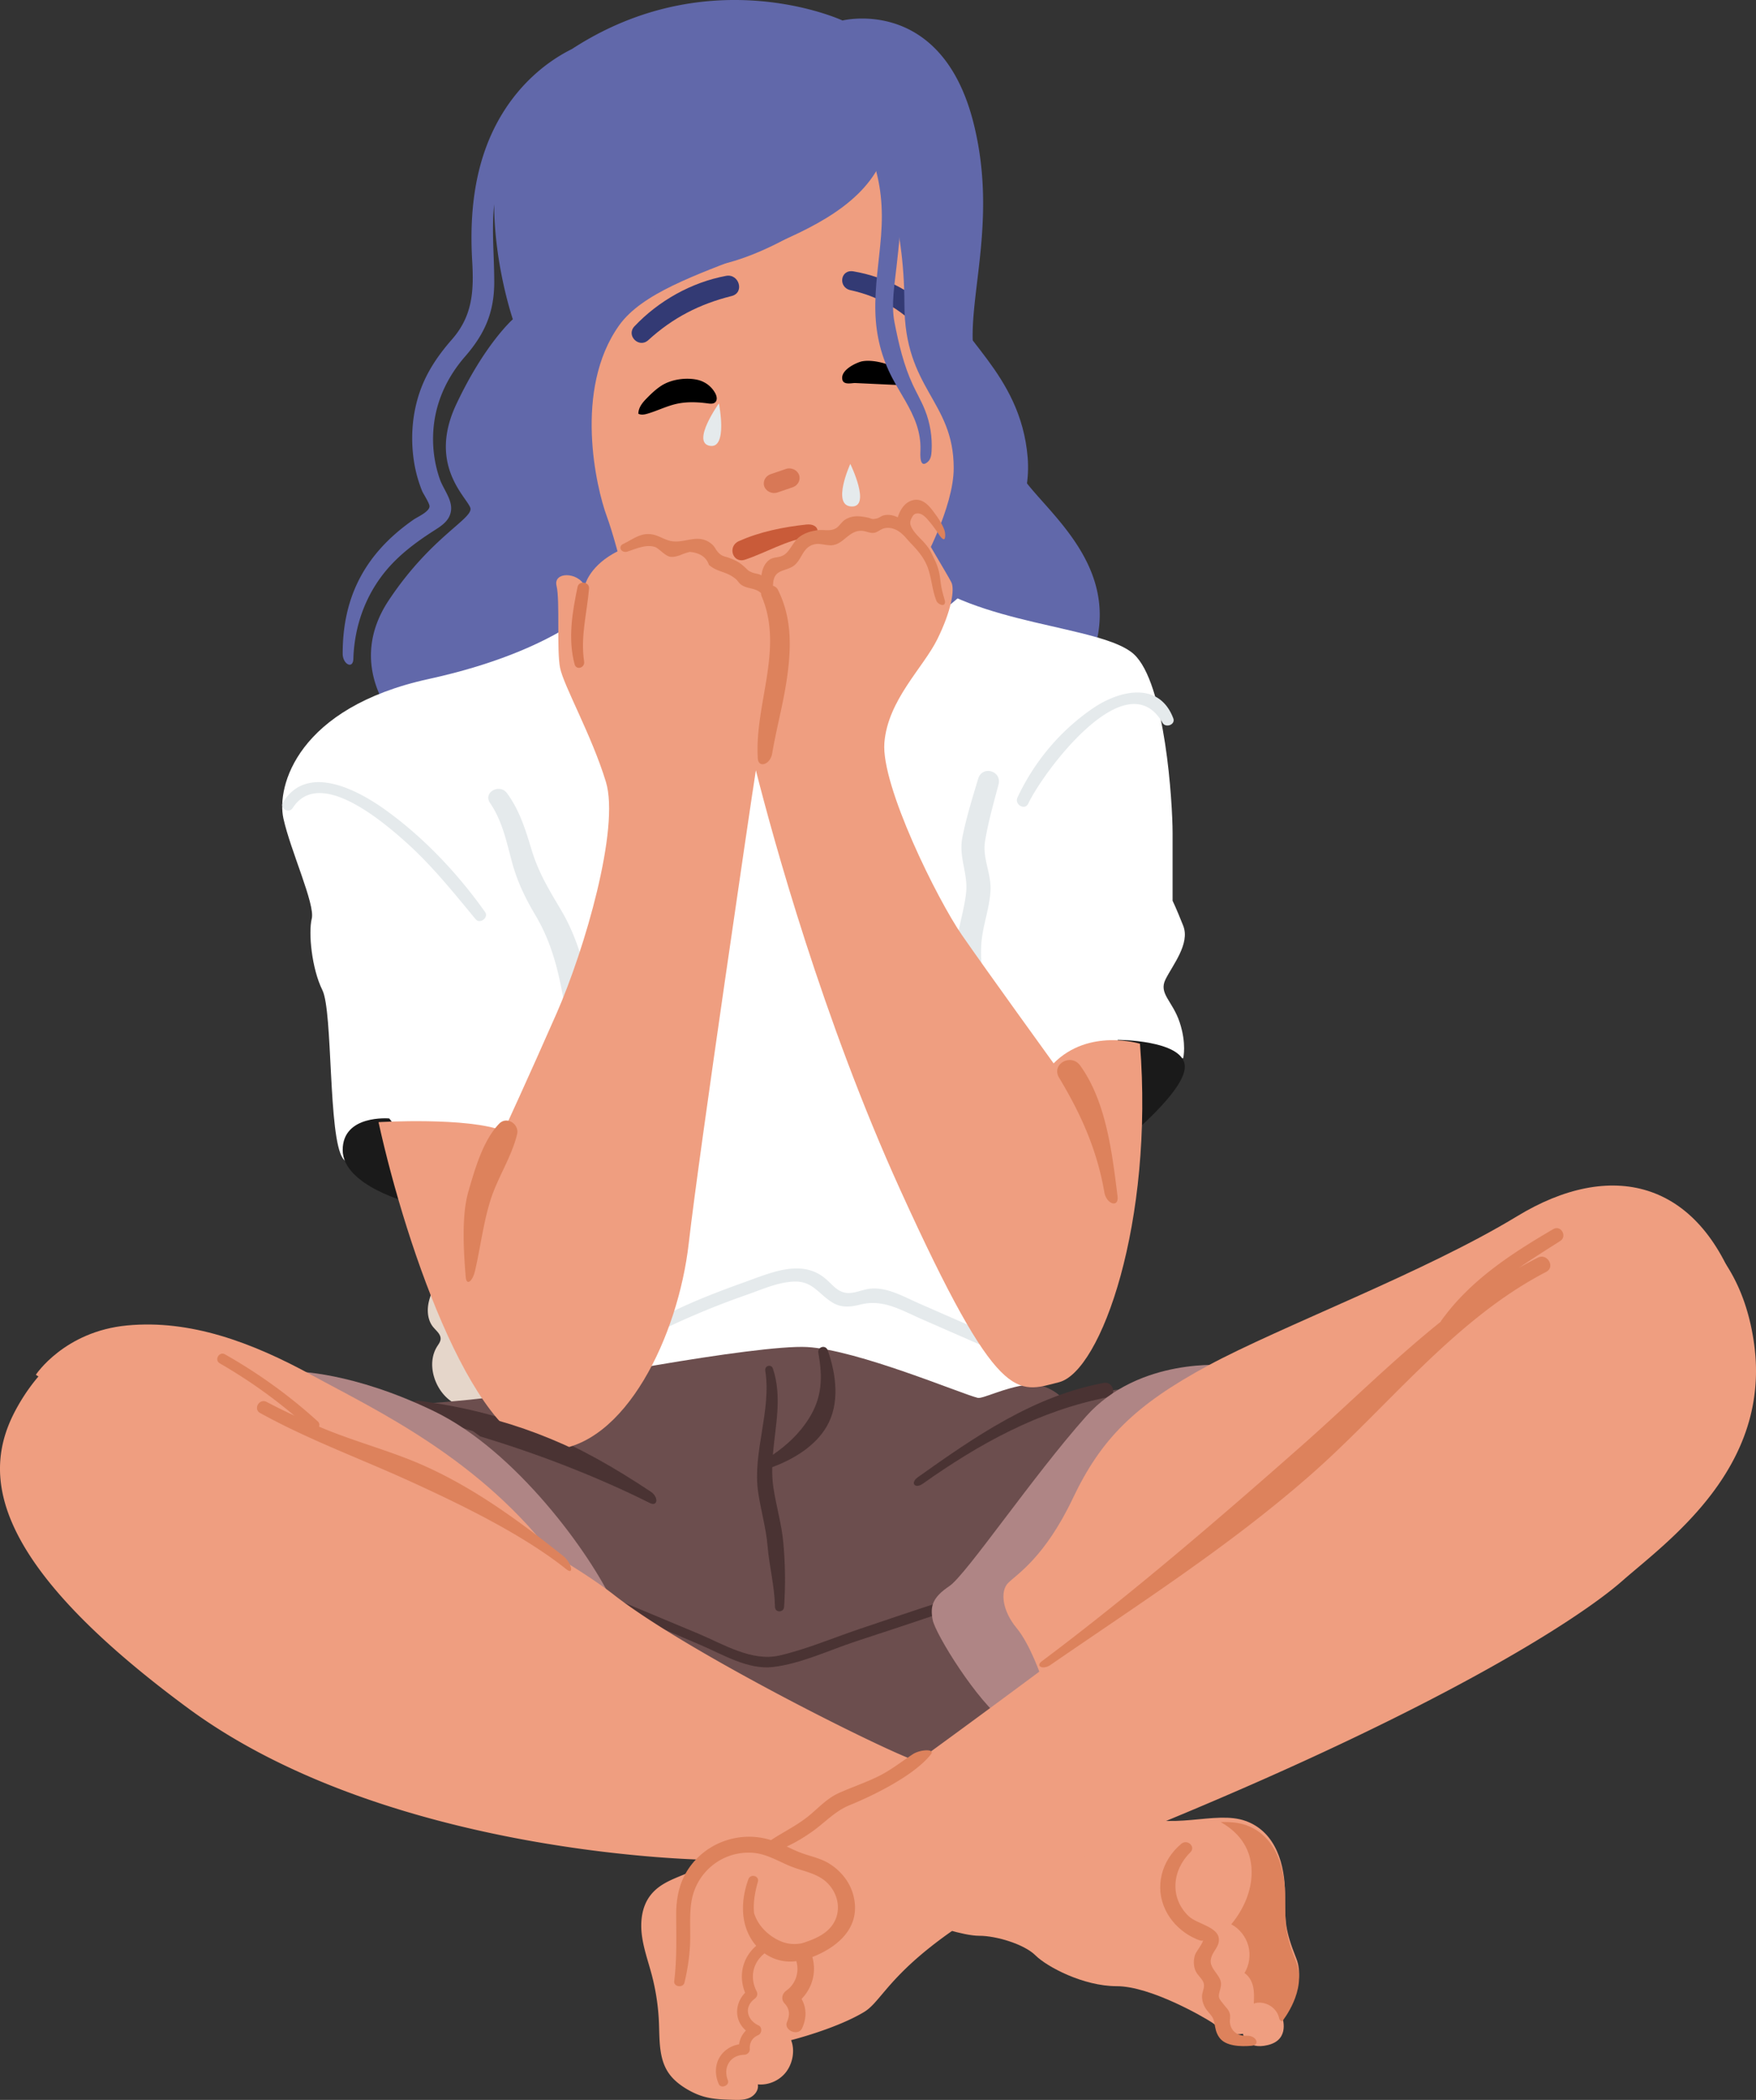 
<svg xmlns="http://www.w3.org/2000/svg" viewBox="0 0 784 937"><rect x="0" y="0" width="784" height="937" fill="#333333" stroke="none"/><g fill="none" fill-rule="nonzero"><path fill="#E5D6CA" d="M195.227 600.701c.629-.98 1.383-1.962 1.478-3.133.18-2.208-1.937-3.751-3.32-5.442-2.253-2.749-2.756-6.669-2.146-10.209.61-3.542 2.203-6.81 3.774-10.02l4.472-9.119c.64-1.315 1.317-2.668 2.428-3.586 3.37-2.784 8.293-.177 11.7 2.562a160.628 160.628 0 0 1 14.395 13.08c6.236 6.397 12.189 13.813 13.675 22.756 1.927 11.615-5.116 24.134-15.844 28.162-6.618 2.484-18.55 3.753-24.764-.755-7.061-5.12-10.812-16.512-5.848-24.296"/><path fill="#6168AA" d="M453.715 204.36c3.164-14.284-9.495-15.871-17.41-39.68-7.915-23.805 10.44-61.283-1.585-109.509-14.244-57.137-58.56-46.027-58.56-46.027s-59.048-27.436-120.816 12.74c-12.575 6.247-23.218 16.197-30.735 28.273-12.38 19.882-15.135 43.184-13.8 66.127.787 13.537.245 24.577-9.021 35.165-6.643 7.587-11.973 15.533-14.976 25.282-2.913 9.468-3.495 19.573-1.957 29.34a59.405 59.405 0 0 0 3.612 13.033c.474 1.165 3.436 5.623 3.305 6.922-.24 2.423-5.409 4.638-7.148 5.848-21.016 14.633-31.664 33.704-31.624 59.779.007 4.796 4.624 7.098 4.766 2.316.468-15.675 6.237-30.65 17.022-42.122 5.254-5.588 11.37-10.135 17.774-14.305 3.805-2.478 8.193-4.754 8.805-9.751.599-4.878-3.429-9.517-4.974-13.933a54.28 54.28 0 0 1-3.041-17.254c-.175-14.252 5.065-26.919 14.315-37.554 8.765-10.081 13.005-19.675 12.998-33.256-.007-11.723-1.217-23.065-.049-34.63.113 27.312 8.355 51.298 8.355 51.298s-12.663 11.11-25.325 38.092c-12.662 26.98 4.748 41.264 6.333 46.025 1.58 4.763-17.412 12.697-36.407 41.266-18.992 28.569 1.585 52.377 4.75 55.55 0 0 295.967 12.696 310.212-33.331 14.242-46.025-37.984-71.42-34.82-85.704"/><path fill="#FFF" d="M268.882 618.935s188.212 33.513 196.121-11.169c7.907-44.681 26.886-129.257 26.886-129.257l36.38-6.382s1.58-6.382-1.585-15.955c-3.162-9.578-9.488-12.767-6.325-19.151 3.163-6.382 11.07-15.957 7.91-23.937-3.166-7.978-4.747-11.169-4.747-11.169v-30.32c0-12.766-3.163-67.022-17.398-79.789-14.235-12.766-71.171-12.766-98.06-36.701-26.888-23.935-139.182 12.766-139.182 12.766s-18.98 22.342-77.5 35.108c-58.518 12.764-68.009 47.87-64.846 62.232 3.163 14.365 14.233 38.3 12.654 44.682-1.582 6.384 0 22.34 4.744 31.914 4.744 9.574 2.497 65.621 9.156 75.098 6.658 9.479 71.506 22.245 71.506 22.245l44.286 79.785Z"/><path fill="#E5EAEC" d="M250.588 406.242c-5.281-8.933-10.044-16.593-13.12-26.656-2.771-9.073-5.42-18.03-11.165-25.71-3.288-4.396-10.738-.303-7.51 4.429 5.453 7.986 7.31 17.136 9.787 26.338 2.36 8.76 5.948 16.138 10.553 23.883 10.549 17.732 12.366 37.382 15.554 57.341 1.02 6.395 11.873 4.97 11.29-1.54-1.76-19.708-5.199-40.858-15.389-58.085M445.794 350.148c1.662-6.217-7.235-8.76-9.071-2.655-2.584 8.578-5.29 17.293-7.05 26.115-1.76 8.82 2.53 15.991 1.677 24.525-.821 8.202-3.759 15.92-4.237 24.242-.484 8.404.576 16.84 3.31 24.739 2.316 6.686 11.925 4.128 10.2-2.99-1.847-7.619-3.035-15.243-2.47-23.135.574-7.984 3.62-15.488 4.071-23.484.443-7.81-3.705-14.513-2.413-22.257 1.409-8.456 3.78-16.849 5.983-25.1M523.836 320.529c-6.33-16.724-24.13-12.54-35.947-4.44-14.667 10.048-26.113 23.792-33.604 39.738-1.49 3.17 3.27 5.952 4.79 2.76 6.878-14.45 43.827-64.01 59.962-36.064 1.433 2.476 5.865.817 4.8-1.994M216.566 406.943c-12.093-17.046-27.049-32.918-43.996-45.21-12.328-8.94-35.256-21.525-46.181-3.747-1.692 2.754 2.581 5.21 4.318 2.52 11.759-18.199 39.925 5.884 50.007 14.82 11.862 10.515 21.587 22.697 31.654 34.855 1.916 2.314 5.958-.76 4.198-3.238M460.448 603.545c-16.746-7.334-33.495-14.665-50.238-21.999-6.54-2.86-13.71-7.065-21.078-6.583-3.188.209-6.111 1.65-9.266 1.946-5.538.52-7.876-3.55-11.59-6.588-10.445-8.536-24.039-2.461-35.079 1.507-15.396 5.539-31.024 11.47-45.067 20.036-2.567 1.57-.315 5.37 2.33 4.04a358.169 358.169 0 0 1 42.948-18.156c6.713-2.339 14.09-5.728 21.308-5.906 8.228-.202 10.824 5.688 17.033 9.411 4.06 2.438 8.19 1.922 12.596.816 9.882-2.478 18.077 2.553 26.95 6.439 15.388 6.739 30.775 13.478 46.164 20.216 3.462 1.517 6.482-3.648 2.989-5.179"/><path fill="#6C4E4E" d="M177 627.154s43.66-2.485 56.134-6.212c12.475-3.728 104.788-21.123 127.242-19.878 22.454 1.242 68.882 20.913 76.156 22.671 2.17.528 11.965-4.584 21.943-5.827 9.98-1.242 16.668 6.761 16.668 6.761s13.719-3.727 27.442-4.97c13.723-1.243 34.93 22.363 34.93 22.363L545 796.12 399.046 816l-198.345-64.606L177 627.154Z"/><path fill="#4A3333" d="M421.165 714.412c-12.405 3.95-24.72 8.193-37.063 12.33-11.88 3.983-23.907 9.148-36.108 11.962-12.375 2.857-25.148-5.134-36.27-9.781-11.783-4.923-23.568-9.843-35.349-14.763-2.375-.99-3.384 2.897-1.06 3.887l37.482 15.968c9.933 4.233 21.118 11.127 32.291 9.824 12.387-1.445 24.984-7.45 36.785-11.363 13.514-4.485 27.077-8.843 40.524-13.53 2.799-.976 1.641-5.45-1.232-4.534M290.504 665.577c-32.04-21.307-61.404-35.059-103.496-40.543-4.075-.534-5.713 5.433-1.697 6.417 35.788 8.777 71.892 22.027 104.704 39.079 3.72 1.936 4.053-2.584.489-4.953M492.881 617.062c-31.209 5.719-57.595 23.972-83.072 42.07-3.574 2.539-1.341 5.435 2.272 2.87 24.977-17.722 52.03-32.664 82.546-38.522 4.16-.799 2.387-7.174-1.746-6.418"/><path fill="#AF8585" d="M547.289 609.187s-38.636-3.787-62.317 22.736c-23.68 26.52-53.593 70.728-61.072 75.78-7.479 5.05-8.725 8.842-7.479 15.155 1.247 6.314 19.944 36.626 32.406 45.468 12.465 8.84 56.086-20.208 56.086-20.208L561 678.654l-13.711-69.467Z"/><path fill="#EF9E80" d="M465.189 749.116s-5.024-15.107-11.302-22.661c-6.28-7.555-7.535-16.366-3.768-20.143 3.768-3.778 16.326-11.332 28.886-37.768 12.557-26.441 27.627-41.55 60.28-59.175 32.653-17.625 96.703-41.546 138.146-66.725 41.445-25.18 80.89-16.643 98.845 35.111 17.95 51.76-110.147 129.816-110.147 129.816L486.541 768l-21.352-18.884Z"/><path fill="#4A3333" d="M369.56 602.523c-.932-2.64-4.687-1.583-4.194 1.156 1.965 10.924 1.762 19.847-4.32 29.439-4.199 6.617-9.686 11.647-15.984 16.026 1.057-12.872 4.266-25.671.02-38.481-.713-2.15-3.78-1.323-3.413.942 2.84 17.713-5.745 36.505-3.186 54.135 1.177 8.115 3.508 15.875 4.213 24.094.818 9.559 3.11 17.64 3.31 27.206.056 2.638 3.887 2.59 4.064 0 .65-9.47.532-19.2-.336-28.651-.77-8.382-3.19-16.345-4.433-24.625-.456-3.035-.587-6.067-.53-9.092 9.855-3.673 19.28-9.537 24.306-18.126 5.932-10.14 4.337-23.128.484-34.023"/><path fill="#AF8585" d="M132 612s25.272 0 61.918 17.768c36.646 17.771 69.5 63.46 79.608 85.04C283.633 736.383 268.47 744 268.47 744l-102.353-53.308L132 612Z"/><path fill="#EF9E80" d="M16 613.434s12.71-19.361 40.777-22.01c28.07-2.646 55.457 7.367 82.845 22.387 27.387 15.023 75.593 37.192 109.377 83.063C282.784 742.748 210.58 744 210.58 744L16 613.434ZM416 858.768s13.77 5 21.28 5c7.51 0 20.026 3.746 25.033 8.744 5.008 4.996 21.278 13.744 36.3 13.744 15.019 0 38.8 13.74 42.553 16.24 3.758 2.5 5.01 6.246 13.77 4.996 0 0 1.252 7.497 11.263 4.998 10.017-2.497 6.26-12.495 6.26-12.495s11.265-13.739 6.258-26.233c-5.007-12.495-5.007-16.24-5.007-28.735 0-12.493-3.753-27.486-17.522-32.484-13.77-4.998-33.794 4.998-51.321-3.746-17.523-8.748-71.342-4.998-71.342-4.998L416 858.77Z"/><path fill="#DD825C" d="M556.614 908.36c-3.97.188-6.957-1.883-7.485-5.76-.176-1.296.309-2.653-.036-3.966-.493-1.878-1.318-2.401-2.467-3.865-2.428-3.095-2.95-3.22-1.994-6.568.905-3.169.731-4.475-1.24-7.224-2.31-3.219-3.988-5.121-1.927-9.134.777-1.516 2.008-2.93 2.484-4.577 2.126-7.365-9.211-8.348-13.315-12.3-8.467-8.159-7.34-20.468.802-28.42 2.58-2.52-1.301-6.102-4.043-3.815-8.866 7.39-12.014 19.287-7.022 29.577 2.199 4.534 5.774 8.35 10.191 11.08.814.503 6.986 3.942 6.575 2.003.297 1.404-3.145 5.348-3.647 7.03-.647 2.167-.654 4.48.123 6.614.772 2.121 2.846 3.51 3.66 5.46.91 2.18-.664 4.209-.616 6.494.048 2.055.823 4.199 2.09 5.865 1.733 2.278 2.902 2.922 3.425 5.747.466 2.508.686 4.447 2.27 6.634 2.768 3.822 9.447 4.029 14.274 3.612 4.142-.36 2.173-4.69-2.102-4.488M578.738 875.584c-4.928-12.472-4.928-16.211-4.928-28.684 0-12.47-3.693-27.436-17.243-32.425-3.495-1.287-7.402-1.574-11.567-1.448 7.7 4.345 13.036 10.901 13.741 20.315.688 9.164-3.168 18.254-9.007 25.292 3.686 1.967 6.507 5.53 7.605 9.598 1.103 4.068.465 8.583-1.71 12.178 2.078 1.334 3.335 3.711 3.863 6.145.525 2.437.41 4.961.292 7.451 4.522-1.578 10.064 1.466 11.22 6.169.101.422.184.867.458 1.198.292.354.744.503 1.193.627-.046-.145-.076-.228-.076-.228s11.086-13.715 6.159-26.188"/><path fill="#EF9E80" d="M316.846 829.886s-142.909-1.257-233.169-67.88c-90.26-66.62-91.511-105.586-76.47-133.243 15.045-27.652 41.37-42.738 71.455-33.938 30.087 8.798 70.203 47.766 70.203 47.766s91.512 42.738 125.36 69.135c33.847 26.397 125.358 71.649 135.388 74.163 0 0 112.822-81.703 156.7-119.415C610.188 628.763 675.373 559.628 733.039 537c0 0 42.624 7.543 50.144 62.854 7.522 55.308-38.86 87.989-58.92 105.586-20.054 17.6-81.481 56.566-203.082 106.849-121.598 50.277-122.851 77.934-135.386 85.475-12.537 7.542-32.594 12.568-32.594 12.568 1.788 4.514.755 10.212-2.151 14.097-2.908 3.886-7.897 6.1-12.72 5.641.515 2.472-1.35 4.947-3.651 5.985-2.297 1.037-4.917.985-7.438.91-4.445-.125-8.947-.261-13.217-1.507-2.61-.763-5.094-1.931-7.433-3.322-3.267-1.946-6.315-4.394-8.377-7.592-4.113-6.375-3.705-14.522-4.022-22.104a99.69 99.69 0 0 0-3.2-21.247c-1.536-5.823-3.605-11.535-4.39-17.503-.783-5.971-.143-12.412 3.32-17.33 6.41-9.108 18.706-8.969 26.924-16.474"/><path fill="#DD825C" d="M407.57 782.725c-5.22 3.427-9.869 7.176-15.536 9.945-5.595 2.735-11.491 4.737-17.182 7.242-5.28 2.326-8.775 6.131-13.09 9.795-5.413 4.595-11.67 7.521-17.536 11.37-13.66-4.321-28.83.874-36.825 12.768-4.16 6.185-5.534 13.248-5.504 20.58.04 9.973.34 19.655-.88 29.603-.319 2.593 3.993 3.119 4.585.611 1.311-5.55 2.173-11.071 2.468-16.77.335-6.495-.402-13.106.675-19.546 2.154-12.89 13.53-22.308 26.849-21.624 6.266.32 11.397 3.552 17.018 5.909 5.555 2.333 12.102 3.089 16.587 7.408 5.21 5.017 6.704 12.96 2.377 19.02-3.096 4.34-8.457 6.447-13.452 8.039-3.067.607-6.215.519-9.451-.83-5.48-2.278-10.316-6.97-12.002-12.624-.466-4.623.384-9.36 1.698-13.92.787-2.73-3.305-3.768-4.246-1.159-3.365 9.316-3.74 19.991 2.386 28.315.356.48.731.936 1.115 1.376-6.114 5.284-8.025 13.292-4.962 20.95-4.806 5.02-4.815 12.435.372 16.856-1.672 1.669-2.698 3.729-3.07 6.148-8.374 1.53-12.636 9.582-9.058 17.731.99 2.26 4.976.63 4.06-1.694-2.252-5.714 1.01-11.234 7.314-11.373 1.347-.032 2.492-1.107 2.49-2.467-.207-3.015 1.088-5.135 3.887-6.361 1.56-.825 1.698-3.476 0-4.264-5.077-2.357-6.69-8.129-1.759-11.869 1.124-.853 1.567-2.058.895-3.378-3.164-6.225-1.654-12.764 3.548-16.914 4.079 2.89 9.081 4.199 14.193 3.469 1.429 4.79-.203 10.126-4.45 13.153-1.99 1.418-2.486 3.904-.753 5.781 2.346 2.535 2.32 5.193 1.049 8.196-1.602 3.777 5.011 6.567 6.735 2.809 2.087-4.556 2.012-9.054-.232-13.065 4.86-5.045 6.679-11.992 4.813-18.696 11.767-4.618 22.022-13.613 18.259-27.714-1.628-6.087-6.021-11.343-11.52-14.439-3.367-1.893-7.135-2.72-10.76-3.967-2.562-.883-4.99-2.043-7.43-3.184 3.915-1.784 7.66-4.078 11.104-6.479 5.838-4.064 10.292-9.26 17.011-11.994 10.74-4.37 28.905-13.27 36.291-22.716 1.963-2.51-4.85-2.148-8.081-.027M251.426 694.278c-19.416-15.465-39.382-30.095-61.987-40.219-15.157-6.79-31.733-10.915-46.987-17.478.285-.77.175-1.66-.633-2.397-12.671-11.499-26.519-21.462-41.374-29.867-2.585-1.464-4.897 2.536-2.321 4.019 11.805 6.786 22.89 14.584 33.3 23.326a283.844 283.844 0 0 1-12.41-6.124c-3.23-1.7-6.087 3.182-2.867 4.963 21.467 11.856 44.43 20.225 66.685 30.356 22.589 10.287 50.56 23.806 70.014 39.348 3.669 2.932 2.289-2.973-1.42-5.927M693.48 548.448c-18.673 10.91-37.064 22.82-49.907 40.713-.155.21-.27.422-.36.63-21.56 17.283-41.397 37.073-61.955 55.211-37.078 32.713-76.56 66.655-116.104 96.249-3.058 2.289.568 3.923 3.828 1.677 39.673-27.334 79.75-52.918 116.01-84.691 34.432-30.173 64.303-69.48 105.32-90.706 4.195-2.17.505-8.48-3.687-6.368a201.847 201.847 0 0 0-8.387 4.501c6.011-4.122 12.206-8.007 18.323-11.901 3.306-2.106.336-7.312-3.081-5.315"/><path fill="#EF9E80" d="M393.959 64s23.483 26.311 27.54 63.768c4.058 37.456 13.536 45.365 19.858 62.763 6.318 17.397-6.322 63.265-25.28 74.337-18.959 11.07-107.434 14.235-123.235 7.907-15.797-6.326-36.338-52.193-34.756-93.314 1.577-41.126 37.917-55.36 64.775-61.686 26.86-6.328 67.15-32.423 71.098-53.775"/><path fill="#333A74" d="M417.837 140.83c-9.442-10.373-22.339-17.269-36.797-19.744-5.922-1.012-6.974 7.179-1.281 8.41 11.95 2.58 22.239 8.383 30.272 16.889 4.136 4.378 11.915-1.047 7.806-5.556"/><path fill="#6168AA" d="M392.78 73.518s11.007 23.888 11.007 62.11c0 38.224 22.015 43 22.015 73.263 0 17.589-14.154 42.998-14.154 42.998L422.656 271s39.311-28.667 36.165-66.891c-3.145-38.222-33.019-54.145-36.165-73.258C419.51 111.74 419.51 75.11 391.207 56c0 0-14.152 35.037-47.173 42.999-33.02 7.964-72.332-11.147-86.482 31.852-14.152 43 1.57 100.335 15.724 129.002 14.152 28.665 2.36-16.723-2.361-29.464-4.715-12.741-14.935-56.537 5.506-85.202 20.44-28.67 96.702-32.65 116.358-71.669"/><path fill="#333A74" d="M324.169 123.095c-15.452 2.88-30.13 11.123-40.908 22.52-3.87 4.095 2.025 9.946 6.168 6.166 10.948-9.986 22.88-16.115 37.22-19.689 5.89-1.469 3.35-10.085-2.48-8.997"/><path fill="#000" d="m398.556 171.694-16.715-.784c-1.448-.067-5.184 1.049-5.752-1.512-.991-4.454 6.61-7.672 8.578-8.117 5.607-1.264 17.195 1.794 20.84 7.925.498.837.788 2.317.028 2.71-.186.095-.392.087-.591.08-2.13-.104-4.259-.203-6.388-.302M313.973 179.754c-4.101-.422-8.235-.422-12.275.532-4.27 1.006-8.348 3.057-12.584 4.292-1.36.397-2.823.697-4.114.025.052-2.76 1.831-4.908 3.515-6.646 2.12-2.188 4.335-4.289 6.777-5.86 4.502-2.895 11.004-3.705 15.913-2.661 3.12.666 6.175 2.579 8.028 5.84.572 1.012 1.031 2.356.592 3.475-.58 1.463-2.192 1.47-3.473 1.294a68.54 68.54 0 0 0-2.379-.29"/><path fill="#D87856" d="M356.75 211.893c-.817-2.196-3.507-3.45-5.835-2.651l-6.876 2.35c-2.32.794-3.615 3.296-2.789 5.515.818 2.196 3.504 3.45 5.834 2.651l6.876-2.35c2.32-.794 3.615-3.296 2.79-5.515"/><path fill="#C95B39" d="M360.013 234.05c-10.278 1.119-20.784 3.207-30.206 7.45-5.085 2.29-2.736 10.062 2.85 8.22 9.219-3.042 18.9-8.912 28.602-10.09 5.713-.694 4.553-6.21-1.246-5.58"/><path fill="#6168AA" d="M410.035 176.698c-.842-1.648-1.692-3.29-2.475-4.967-4.116-8.8-6.357-18.452-8.22-28.031-1.519-7.825.09-17.001.95-24.918 1.872-17.231 4.61-36.01-3.9-51.847-2.13-3.965-8.75-1.307-7.14 3.201 4.173 11.686 5.081 22.844 4.104 35.264-.888 11.26-2.847 22.468-2.533 33.806.296 10.585 2.749 20.318 7.608 29.563 3.617 6.878 8.283 13.294 10.802 20.766 1.211 3.591 1.843 7.356 1.719 11.177-.058 1.79-.568 8.914 3.4 5.26 1.203-1.105 1.481-2.95 1.577-4.637.367-6.255-.652-12.6-2.958-18.37-.857-2.15-1.886-4.212-2.934-6.267"/><path fill="#1A1A1A" d="M499 464c.155.01 28.37.01 29.94 11.109 1.565 11.1-28.218 34.891-28.218 34.891L499 464ZM184.667 537c-1.585 0-31.667-7.958-31.667-23.868 0-15.916 20.789-14.066 20.789-14.066L191 521.086 184.667 537Z"/><path fill="#EF9E80" d="M508.962 465.731s-22.822-7.154-38.56 8.745c0 0-29.905-41.339-40.923-57.236-11.018-15.901-36.201-66.777-34.625-85.856 1.574-19.08 17.31-33.39 23.607-46.11 6.295-12.717 7.87-22.257 6.295-25.437-1.572-3.179-14.163-23.847-17.31-30.208-3.148-6.359-9.445 7.95-9.445 7.95s-9.444-6.36-14.165 1.59c0 0-11.016-4.771-15.739 3.18 0 0-14.163-7.951-18.886 9.54 0 0-9.826-4.245-12.24 12.706-3.899-3.706-8.22-3.168-8.22-3.168-4.723-14.31-15.741-7.95-15.741-7.95-6.295-12.718-18.887-6.36-18.887-6.36-3.147-3.179-9.442-6.358-20.46 0-11.017 6.36-12.591 14.31-12.591 14.31-3.147-6.359-14.163-6.359-12.592 0 1.574 6.361 0 28.621 1.574 36.567 1.576 7.95 14.168 30.21 20.462 50.879 6.295 20.668-9.444 74.726-22.036 103.342-12.591 28.622-23.607 52.469-23.607 52.469-15.739-6.359-55.873-3.975-55.873-3.975 12.59 57.235 44.067 147.86 77.12 146.27 33.052-1.587 56.662-50.876 61.383-92.212 4.72-41.341 28.33-200.33 28.33-200.33s.684-4.216 1.637-10.74c7.822 30.798 29.818 110.968 64.466 187.22 44.07 96.984 51.938 90.623 70.827 85.854 18.886-4.77 42.493-71.545 36.199-151.04"/><path fill="#DD825C" d="M222.836 501.431c-7.28 7.606-10.854 20.395-13.726 30.283-3.127 10.763-2.102 26.777-1.187 38.03.346 4.227 3.053 2.035 4.14-2.617 2.439-10.45 3.637-20.97 6.818-31.292 3.132-10.158 9.574-19.586 11.989-29.768 1.06-4.466-4.604-8.222-8.034-4.636M498.945 533.74c-2.43-19.483-5.104-42.27-16.711-58.322-4.015-5.55-13.063-.624-9.365 5.493 9.757 16.16 16.98 32.371 20.197 51.122.907 5.282 6.55 7.107 5.879 1.708M414.348 244.24a27.567 27.567 0 0 0-1.606-1.99c-1.248-1.406-2.636-2.682-3.844-4.117-.98-1.163-1.947-2.51-2.389-3.976-.371-1.232.225-2.591.868-3.665.222-.373.49-.73.848-.981.397-.274.886-.401 1.372-.42 1.867-.066 3.398 1.38 4.613 2.779a57.827 57.827 0 0 1 4.737 6.254c.484.737 2.578 3.948 2.976 1.693.177-1.009.04-2.407-.311-3.377-1.131-3.138-3.368-6.185-5.376-8.832-1.853-2.435-4.51-5.015-7.906-4.554-4.013.546-6.333 4.061-7.511 7.786-1.93-.917-3.994-1.414-6.254-.882-1.068.25-2.052 1.135-3.034 1.363-2.7.632-1.951.033-4.63-.474-3.4-.647-6.322-.892-9.42.926-1.693.993-2.861 3.262-4.504 4.089-2.618 1.32-5.324.348-7.95.718-3.053.433-5.769 1.207-8.237 3.103-2.893 2.223-4.167 6.665-7.193 8.173-2.613 1.304-4.868.33-7.196 2.94-1.52 1.7-2.162 3.785-2.438 5.945-.182-.09-.346-.2-.533-.28-1.154-.505-2.547-.554-3.652-1.033-1.975-.857-1.66-.905-3.4-2.483-2.212-2-3.799-2.836-6.55-3.902-2.285-.885-3.337-.63-5.167-2.557-1.054-1.115-1.521-2.53-2.786-3.62-6.345-5.456-12.498.245-19.12-1.644-3.708-1.055-5.854-3.19-10.233-2.884-3.64.256-7 2.843-10.253 4.358-2.59 1.207-.84 4.299 1.879 3.421 3.744-1.207 8.33-3.395 12.356-2.02 1.613.553 4.51 4.04 6.747 4.333 1.62.214 2.634-.196 4.14-.587a24.904 24.904 0 0 1 4.624-1.576c4.513.43 7.348 2.366 8.507 5.8 3.957 3.417 7.582 2.686 11.922 6.245 1.016.834 1.388 1.839 2.547 2.643 2.816 1.955 6.306 1.246 8.811 3.745-.023.452.056.93.269 1.433 9.981 23.46-3.277 48.15-1.727 72.323.28 4.388 5.546 2.734 6.39-2.175 2.262-13.144 5.403-23.505 7.036-36.758 1.554-12.63 1.349-24.818-4.48-36.392a3.236 3.236 0 0 0-2.01-1.679c-.065-.099-.145-.184-.215-.28.056-.201.096-.416.108-.65.392-7.3 6.4-5.07 10.133-8.865 2.95-2.997 3.359-7.657 8.388-8.797 2.76-.627 5.721.908 8.54.316 1.75-.367 3.103-1.288 4.466-2.392 2.727-2.206 5.235-4.538 9.094-3.794 1.512.29 2.998 1.02 4.515.756 1.337-.235 2.41-1.202 3.655-1.732 2.239-.95 4.906-.396 6.974.873 1.528.935 2.793 2.218 3.94 3.57 1.106 1.302 2.31 2.477 3.46 3.741 2.308 2.539 4.397 5.315 5.664 8.517 1.982 5.017 2.08 10.509 4.15 15.526.454 1.1 3.196 2.73 3.72.843.142-.516-.008-1.062-.157-1.574-.561-1.92-1.125-3.846-1.473-5.816-.31-1.788-.444-3.603-.773-5.39a25.05 25.05 0 0 0-2.218-6.628c-.944-1.889-1.618-3.683-2.903-5.436"/><path fill="#D87A55" d="M262.99 262.58c.25-2.96-4.52-3.608-5.125-.704-2.38 11.357-4.35 23.177-1.33 34.514.758 2.845 4.675 1.585 4.257-1.187-1.687-11.214 1.268-21.525 2.199-32.624"/><path fill="#4A3333" d="M290.456 665.736C260.682 646.877 233.142 634.14 196 628c6.178 4.29 12.391 8.531 18.452 12.963 25.987 7.82 51.606 17.752 75.505 29.58 3.793 1.88 4.132-2.507.499-4.807"/><path fill="#E5EAEC" d="M320.968 180s4.129 20.49-4.13 18.914c-8.257-1.579 4.13-18.914 4.13-18.914M379.636 207s9.483 19.39.49 18.994c-8.989-.394-.49-18.994-.49-18.994"/></g></svg>